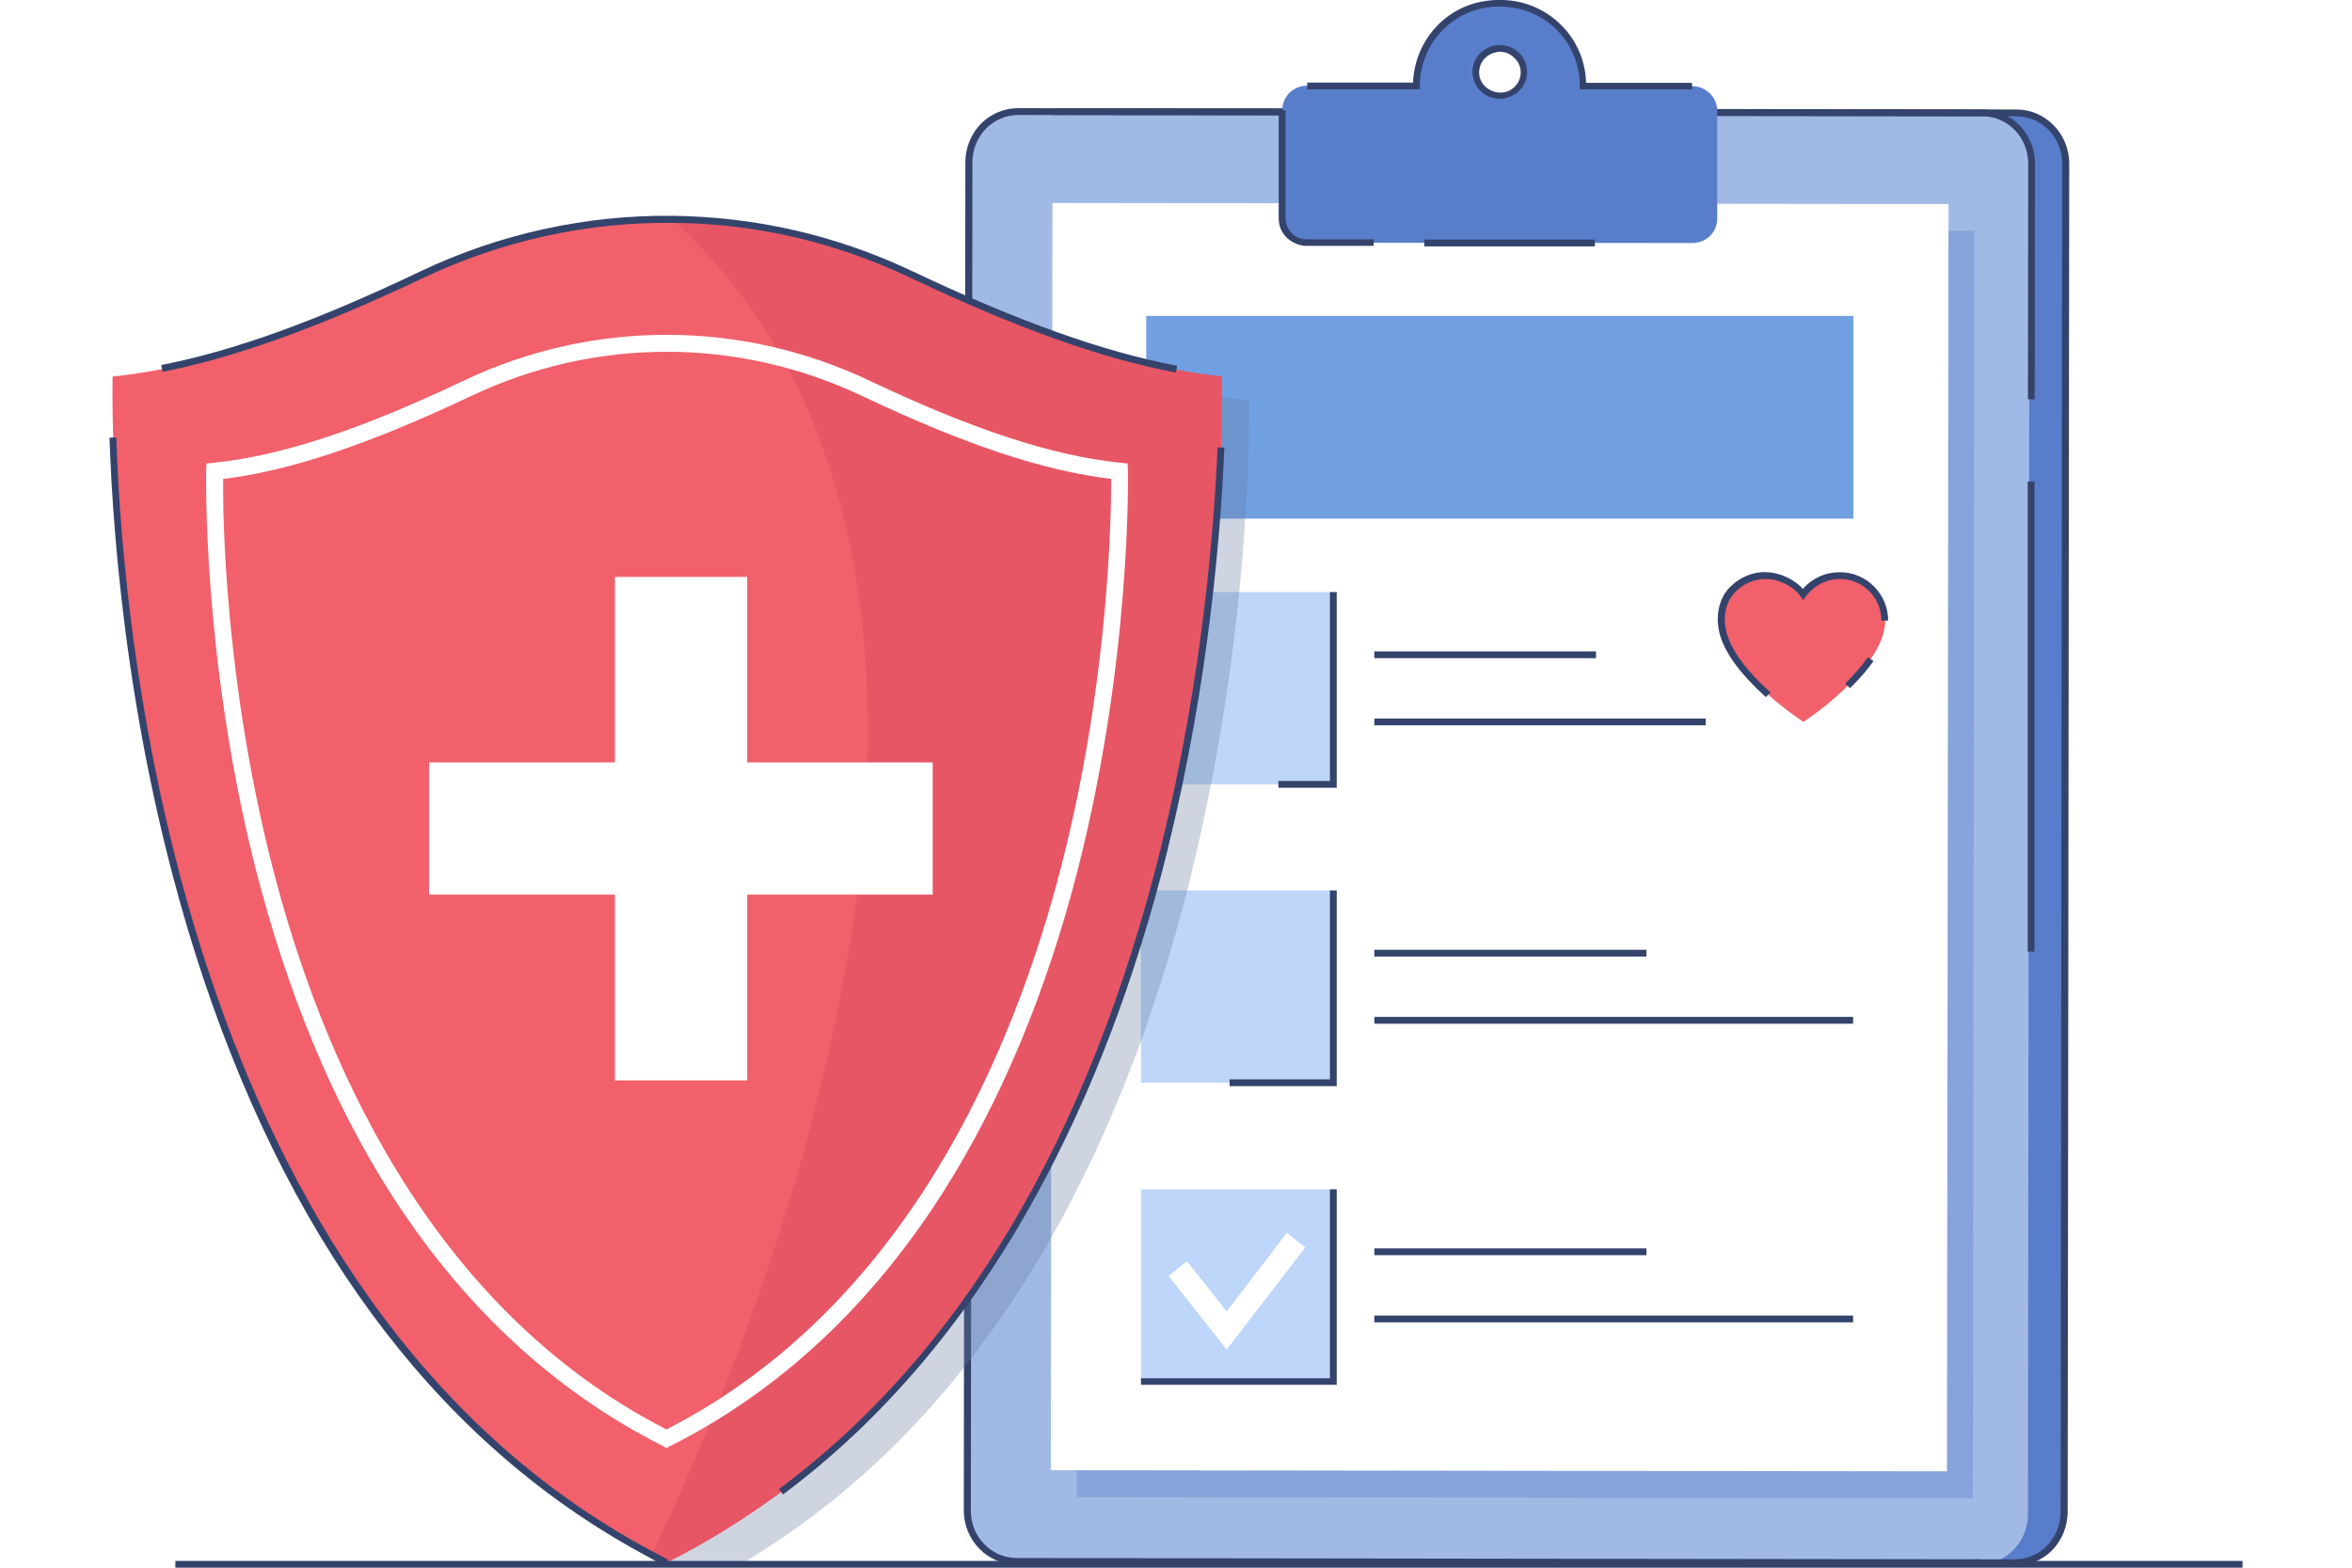 <?xml version="1.0" encoding="utf-8"?>
<!-- Generator: Adobe Illustrator 25.4.1, SVG Export Plug-In . SVG Version: 6.00 Build 0)  -->
<svg version="1.1" id="Layer_1" xmlns="http://www.w3.org/2000/svg" xmlns:xlink="http://www.w3.org/1999/xlink" x="0px" y="0px"
	 viewBox="0 0 900 600" style="enable-background:new 0 0 900 600;" xml:space="preserve">
<style type="text/css">
	.st0{fill:#FFFFFF;}
	.st1{fill:#FFFFFF;fill-opacity:0;}
	.st2{fill:#587DCB;}
	.st3{fill:#A1B9E5;}
	.st4{fill:#34436C;}
	.st5{opacity:0.36;}
	.st6{fill:#71A0E2;}
	.st7{fill:#BDD6F9;}
	.st8{opacity:0.32;}
	.st9{fill:#647AA0;}
	.st10{fill:#F1606B;}
	.st11{fill:#E75665;}
</style>
<g id="Layer_2_00000135682982239639883610000007002881313180644529_">
	<rect class="st0" width="900" height="600"/>
	<rect class="st1" width="900" height="600"/>
</g>
<g id="Layer_1_00000011751458562591820690000000090097782464371072_">
	<g>
		<g>
			<g>
				<g>
					<path class="st2" d="M769.7,598.8l-366.7-0.5c-10.5,0-19.2-8.6-19.2-19.2L384.5,61c0-10.5,8.6-19.2,19.2-19.2l366.7,0.5
						c10.5,0,19.2,8.6,19.2,19.2l-0.6,518.2C788.9,590.4,780.3,599,769.7,598.8z"/>
				</g>
			</g>
		</g>
		<g>
			<g>
				<g>
					<path class="st3" d="M756.8,598.8l-366.7-0.5c-10.5,0-19.2-8.6-19.2-19.2L371.5,61c0-10.5,8.6-19.2,19.2-19.2l366.7,0.5
						c10.5,0,19.2,8.6,19.2,19.2l-0.6,518.2C775.9,590.4,767.4,599,756.8,598.8z"/>
				</g>
			</g>
		</g>
		<g>
			<g>
				<g>
					<path class="st4" d="M761.1,599.4c-2.3,0-4.5,0-5.8,0v-2.6c3.9,0,15.4,0,15.6,0l0,0c4.8,0,9.1-1.9,12.5-5.3
						c3.3-3.5,5.1-8,5.1-12.9l0.6-516c0-10-7.8-18.1-17.6-18.1L402.7,44v-2.6l368.9,0.5c11.1,0,20.2,9.3,20.2,20.7l-0.6,516
						c0,5.5-2.1,10.7-5.9,14.7c-3.9,3.9-8.9,6-14.3,6l0,0C770.9,599.4,765.8,599.4,761.1,599.4z"/>
				</g>
			</g>
		</g>
		<g>
			<g>
				<g>
					<path class="st4" d="M757.9,599.4L389,598.8c-11.1,0-20.2-9.3-20.2-20.7l0.6-516c0-5.5,2.1-10.7,5.9-14.7c3.9-3.9,8.9-6,14.3-6
						l0,0l368.9,0.5c11.1,0,20.2,9.3,20.2,20.7l-0.1,90.2H776l0.1-90.2c0-10-7.8-18.1-17.6-18.1L389.7,44c-4.8,0-9.1,1.9-12.5,5.3
						c-3.3,3.5-5.1,8-5.1,12.9l-0.6,516c0,10,7.8,18.1,17.6,18.1l368.9,0.5V599.4z"/>
				</g>
				<g>
					<rect x="775.9" y="184.3" class="st4" width="2.6" height="179.9"/>
				</g>
			</g>
		</g>
		<g class="st5">
			<g>
				<g>
					
						<rect x="341.3" y="159.3" transform="matrix(1.257396e-03 -1 1 1.257396e-03 252.289 914.086)" class="st2" width="485" height="342.9"/>
				</g>
			</g>
		</g>
		<g>
			<g>
				<g>
					
						<rect x="331.4" y="149" transform="matrix(1.257396e-03 -1 1 1.257396e-03 252.688 893.906)" class="st0" width="485" height="342.9"/>
				</g>
			</g>
		</g>
		<g>
			<rect x="438.6" y="120.9" class="st6" width="270.6" height="77.6"/>
		</g>
		<g>
			<rect x="436.6" y="226.6" class="st7" width="73.6" height="73.6"/>
		</g>
		<g>
			<rect x="436.6" y="340.8" class="st7" width="73.6" height="73.6"/>
		</g>
		<g>
			<rect x="436.6" y="455.2" class="st7" width="73.6" height="73.6"/>
		</g>
		<g>
			<polygon class="st4" points="511.5,301.5 489.2,301.5 489.2,298.9 508.9,298.9 508.9,226.6 511.5,226.6 			"/>
		</g>
		<g>
			<polygon class="st4" points="511.5,415.7 470.5,415.7 470.5,413.1 508.9,413.1 508.9,340.8 511.5,340.8 			"/>
		</g>
		<g>
			<polygon class="st4" points="511.5,530 436.6,530 436.6,527.5 508.9,527.5 508.9,455.2 511.5,455.2 			"/>
		</g>
		<g>
			<g>
				<rect x="525.9" y="249.3" class="st4" width="84.8" height="2.6"/>
			</g>
			<g>
				<rect x="525.9" y="275" class="st4" width="126.8" height="2.6"/>
			</g>
		</g>
		<g>
			<g>
				<rect x="525.9" y="363.5" class="st4" width="104.1" height="2.6"/>
			</g>
			<g>
				<rect x="525.9" y="389.2" class="st4" width="183.2" height="2.6"/>
			</g>
		</g>
		<g>
			<g>
				<rect x="525.9" y="477.8" class="st4" width="104.1" height="2.6"/>
			</g>
			<g>
				<rect x="525.9" y="503.5" class="st4" width="183.2" height="2.6"/>
			</g>
		</g>
		<g>
			<polygon class="st0" points="469.4,516.5 447.2,488.4 454.2,482.7 469.4,501.9 492.4,471.9 499.5,477.4 			"/>
		</g>
		<g class="st8">
			<g>
				<path class="st9" d="M456.2,333c0,0.3-0.1,0.4-0.1,0.6c-21.2,86.6-62.9,184.6-144.8,246.4c-8.9,6.7-18.3,13-28,18.8h-30.4
					C49.6,479.5,58.6,153.1,58.6,153.1c35.6-3.6,75.5-18.8,117-38.7c30-14.4,62.4-21.5,94.8-21.1c30.7,0.3,61.4,7.3,89.8,21
					c41.8,20.1,82.1,35.4,117.8,39C477.8,152.9,480,235.6,456.2,333z"/>
			</g>
		</g>
		<g>
			<g>
				<g>
					<g>
						<g>
							<path class="st10" d="M445.8,324c0,0.3-0.1,0.4-0.1,0.6c-21.5,86.6-63.8,184.6-146.8,246.4c-13.5,10-28.2,19.2-43.9,27.1
								c-1.9-0.9-3.7-1.9-5.7-3C33.5,480.6,43.1,144.1,43.1,144.1c36.1-3.6,76.4-18.8,118.5-38.7c30.4-14.4,63.2-21.5,95.9-21.1
								c31.1,0.3,62.1,7.3,90.9,21c42.4,20.1,83.1,35.4,119.2,39C467.6,143.9,469.8,226.6,445.8,324z"/>
						</g>
					</g>
					<g>
						<g>
							<path class="st11" d="M445.8,324c0,0.3-0.1,0.4-0.1,0.6c-22,86.3-64.6,183.4-146.8,246.4c-13.5,10-28.2,19.2-43.9,27.1
								c-1.9-0.9-3.7-1.9-5.7-3c23.9-49,168.7-363.7,8.1-511.1c31.1,0.3,62.1,7.3,90.9,21c42.4,20.1,83.1,35.4,119.2,39
								C467.6,143.9,469.8,226.6,445.8,324z"/>
						</g>
					</g>
					<g>
						<g>
							<g>
								<path class="st0" d="M255,554.2l-1.4-0.8c-41.8-21.1-76.9-53.8-104.6-97.4c-22-34.7-39.2-76.5-51.3-124
									C77.3,251.4,78.9,181,78.9,180.2l0.1-2.8l2.8-0.3c25.6-2.6,55.9-12.5,95.6-31.4c49.3-23.4,105.9-23.4,155.1-0.1
									c39.9,18.9,70.5,28.9,96.2,31.5l2.8,0.3l0.1,2.8c0,0.6,1.5,71.1-19,151.9c-12.1,47.5-29.5,89.1-51.6,124
									c-27.7,43.6-62.9,76.4-104.6,97.4L255,554.2z M85.4,183.3C85.2,197,86,259.9,104,330.8c18.5,72.9,59.8,169.5,151,216.3
									c91.2-46.7,132.6-143.3,151.3-216.3c18.1-70.9,18.9-133.6,18.9-147.5c-25.9-3.1-56.3-13.2-95.4-31.8
									c-47.6-22.5-102.1-22.5-149.6,0.1C141.3,170,111.1,180.2,85.4,183.3z"/>
							</g>
						</g>
					</g>
				</g>
				<g>
					<g>
						<g>
							<polygon class="st0" points="356.9,291.8 356.9,342.4 285.9,342.4 285.9,413.5 235.3,413.5 235.3,342.4 164.2,342.4 
								164.2,291.8 235.3,291.8 235.3,220.8 285.9,220.8 285.9,291.8 							"/>
						</g>
					</g>
				</g>
			</g>
			<g>
				<g>
					<path class="st4" d="M254.4,599.2c-2.1-1-4-2.1-5.7-3C170.8,554.9,113.4,480.5,78,375c-28.3-84.4-34.7-166.3-36.1-207.5
						l2.6-0.1c2.4,75.8,24.4,330.4,205.4,426.5c1.7,0.9,3.6,1.9,5.7,3L254.4,599.2z"/>
				</g>
				<g>
					<path class="st4" d="M299.6,572l-1.5-2.1c69.5-51.7,118.6-134.4,146.2-245.7c0.1-0.3,0.1-0.4,0.1-0.6
						c15.9-64.7,20.3-123.2,21.5-152.4l2.6,0.1c-1.2,29.3-5.5,88.1-21.5,152.9c0,0.3-0.1,0.5-0.1,0.6
						c-12.2,49.5-29.2,94.1-50.4,132.7C370.4,505.1,337.8,543.5,299.6,572z"/>
				</g>
				<g>
					<path class="st4" d="M450,142.6c-28.6-5.4-61-17-102.1-36.5c-28.6-13.5-58.9-20.6-90.4-20.8c-32.7-0.4-65.7,6.9-95.4,21
						c-40.1,19-71.9,30.5-99.9,36l-0.5-2.6c27.8-5.4,59.3-16.8,99.3-35.9c30.1-14.3,63.4-21.6,96.5-21.2
						c31.9,0.4,62.6,7.5,91.4,21.1c40.9,19.4,73.2,30.9,101.5,36.3L450,142.6z"/>
				</g>
			</g>
		</g>
		<g>
			<g>
				<g>
					<g>
						<g>
							<g>
								<path class="st2" d="M605.8,32.9v-0.3c0-19.4-17.9-34.9-38.5-30.9c-14.8,3-25.3,16.1-25.3,31v0.1h-41.8
									c-5.3,0-9.5,4.1-9.5,9.3v41.4c0,5.1,4.2,9.4,9.5,9.4l147.4,0.1c5.3,0,9.5-4.1,9.5-9.3V42.4c0-5.1-4.2-9.4-9.5-9.4
									L605.8,32.9z M575.9,36.3c-6.7,1.4-12.5-4.2-11.1-10.8c0.8-3.3,3.5-6,6.8-6.7c6.7-1.4,12.5,4.2,11.1,10.9
									C582.1,32.9,579.3,35.6,575.9,36.3z"/>
							</g>
						</g>
					</g>
				</g>
				<g>
					<g>
						<g>
							<g>
								<path class="st4" d="M525.6,94.1H500c-2.8,0-5.5-1.2-7.6-3.1c-2.1-2.1-3.1-4.6-3.1-7.5V42.2h2.6v41.4c0,2.2,0.9,4.1,2.4,5.7
									c1.5,1.5,3.6,2.3,5.8,2.3h25.6L525.6,94.1z M573.9,37.8c-2.8,0-5.5-1-7.5-3.1c-2.4-2.4-3.5-6-2.7-9.5c0.9-3.9,4-6.8,7.8-7.7
									c3.6-0.8,7.3,0.3,9.9,2.8c2.4,2.6,3.5,6,2.7,9.5c-0.9,3.9-4,6.8-7.8,7.7l0,0C575.4,37.8,574.6,37.8,573.9,37.8z M573.9,19.8
									c-0.6,0-1.2,0.1-1.8,0.3c-2.8,0.6-5.3,3-5.9,5.8c-0.6,2.7,0.1,5.3,2.1,7.2s4.8,2.7,7.5,2.2l0,0c2.8-0.6,5.3-3,5.9-5.8
									c0.6-2.7-0.1-5.3-2.1-7.2C578,20.6,575.9,19.8,573.9,19.8z M647.6,34.2h-43.1v-1.5c0-9-4-17.4-10.9-23.2
									c-7.2-5.9-16.6-8.2-26-6.4c-14,2.7-24.3,15.3-24.3,29.7v1.3l-1.3,0.1h-41.8v-2.6h40.5c0.6-15.2,11.4-28.2,26.4-31
									c10.2-1.9,20.3,0.5,28,6.9c7.3,6,11.6,14.8,11.8,24.2h40.5L647.6,34.2z"/>
							</g>
						</g>
					</g>
				</g>
			</g>
			<g>
				<rect x="545" y="91.7" class="st4" width="65.3" height="2.6"/>
			</g>
		</g>
		<g>
			<rect x="67.1" y="597.4" class="st4" width="791" height="2.6"/>
		</g>
		<g>
			<g>
				<path class="st10" d="M721.4,237.4c0,1.9-0.4,3.7-0.9,5.7c-5.3,16.8-30.4,33.2-30.4,33.2s-25.3-16.3-30.5-33.2
					c-0.6-1.9-0.9-3.7-0.9-5.7c0-9.5,7.7-17.2,17.2-17.2c5.8,0,10.9,2.8,14,7.2c3.1-4.4,8.2-7.2,14-7.2
					C713.7,220.1,721.4,227.8,721.4,237.4z"/>
			</g>
			<g>
				<path class="st4" d="M675.7,266.8c-9.3-8.4-15.2-16.2-17.4-23.3c-0.6-1.9-0.9-4-1-6c-0.1-5.1,1.5-9.8,5-13.1
					c3.5-3.5,8.7-5.7,13.6-5.4c5.1,0.1,10.7,2.7,14,6.4c3.5-4.1,8.6-6.4,14.1-6.4c10.3,0,18.5,8.4,18.5,18.5h-2.6
					c0-8.9-7.2-15.9-15.9-15.9c-5.1,0-10,2.6-13,6.7l-1,1.4l-1-1.4c-2.7-3.9-8.1-6.6-13.1-6.7c-4.2-0.1-8.7,1.7-11.7,4.8
					c-2.8,2.8-4.4,6.8-4.2,11.2c0,1.8,0.4,3.6,0.9,5.3c2.1,6.7,7.8,14.3,16.6,22.1L675.7,266.8z"/>
			</g>
			<g>
				<path class="st4" d="M707.9,263.4l-1.8-1.8c3.5-3.5,6.4-6.8,8.6-10l2.2,1.4C714.6,256.3,711.6,259.8,707.9,263.4z"/>
			</g>
		</g>
	</g>
</g>
</svg>
